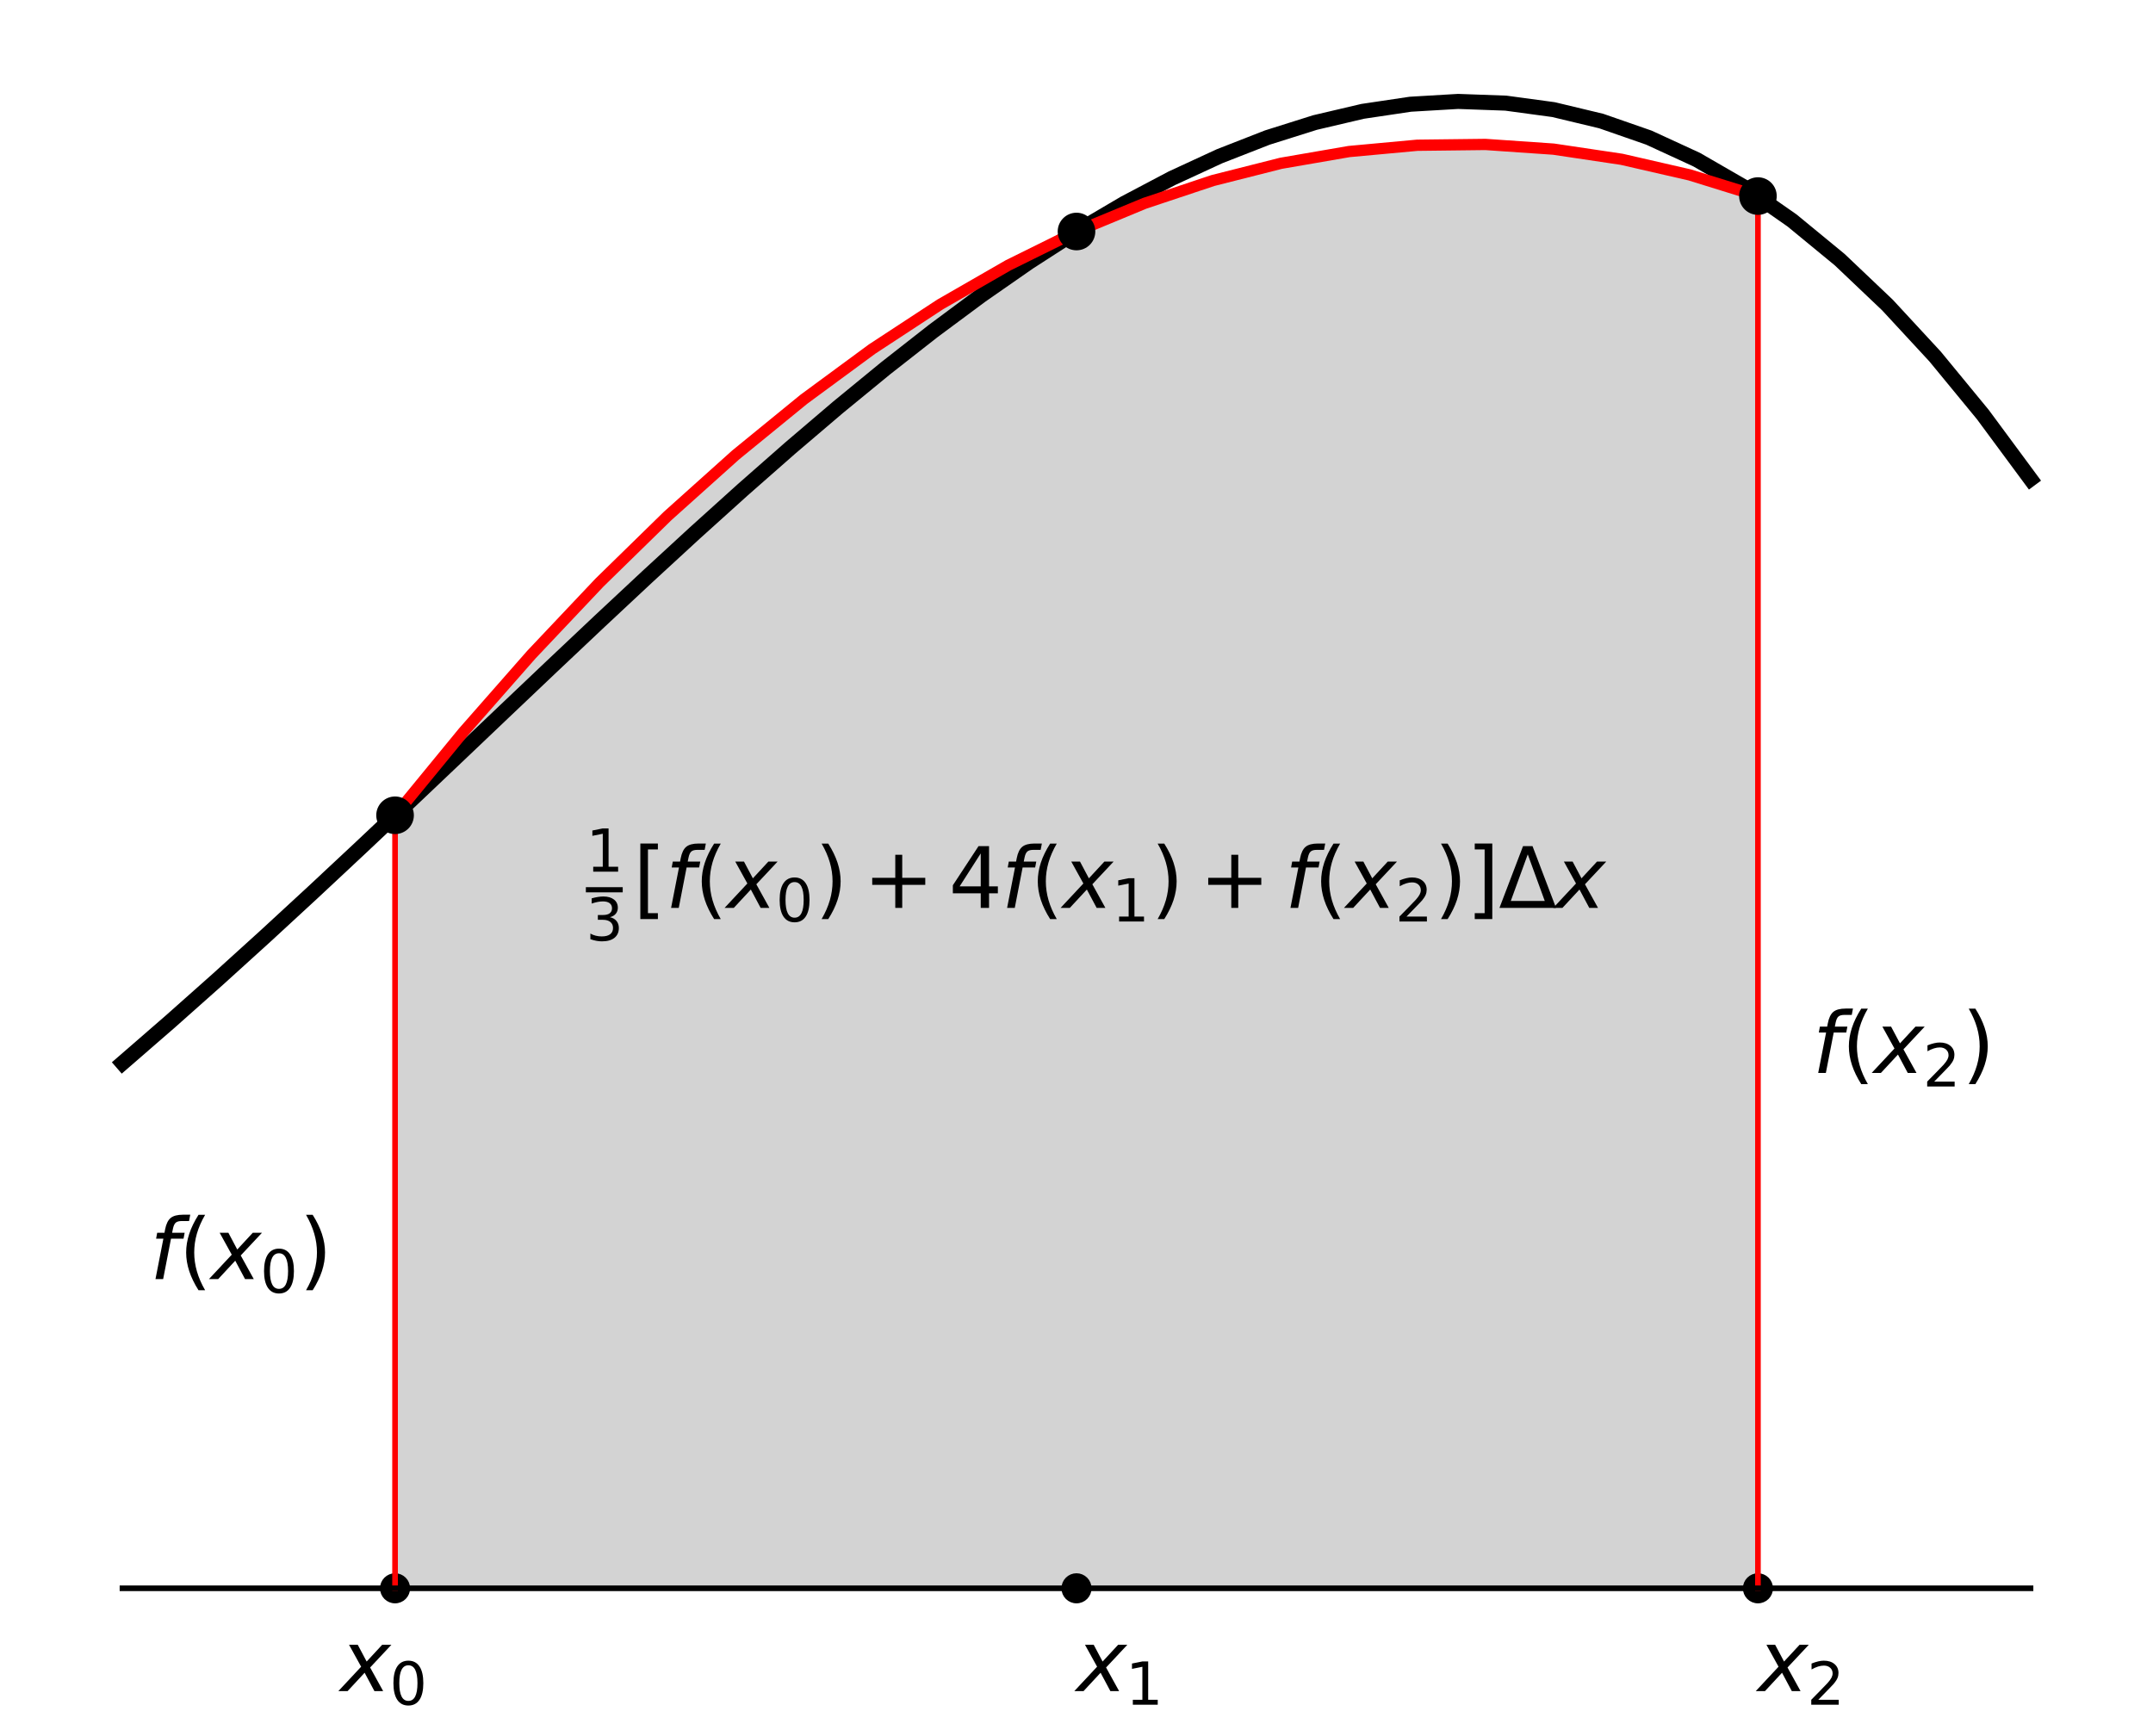 <?xml version="1.0" encoding="utf-8" standalone="no"?>
<!DOCTYPE svg PUBLIC "-//W3C//DTD SVG 1.1//EN"
  "http://www.w3.org/Graphics/SVG/1.1/DTD/svg11.dtd">
<svg height="461.493pt" version="1.1" viewBox="0 0 572.4 461.493" width="572.4pt" xmlns="http://www.w3.org/2000/svg" xmlns:xlink="http://www.w3.org/1999/xlink">
 <defs>
  <style type="text/css">*{stroke-linecap:butt;stroke-linejoin:round;}</style>
 </defs>
 <g id="figure_1">
  <g id="patch_1">
   <path d="M 0 461.493 
L 572.4 461.493 
L 572.4 0 
L 0 0 
z
" style="fill:none;"/>
  </g>
  <g id="axes_1">
   <g id="patch_2">
    <path clip-path="url(#p95c487cb04)" d="M 105.031 422.313 
L 105.031 216.773 
L 123.148 194.69 
L 141.265 174.066 
L 159.382 154.899 
L 177.499 137.191 
L 195.616 120.94 
L 213.732 106.147 
L 231.849 92.813 
L 249.966 80.936 
L 268.083 70.517 
L 286.2 61.556 
L 304.317 54.053 
L 322.434 48.008 
L 340.551 43.421 
L 358.668 40.292 
L 376.784 38.621 
L 394.901 38.407 
L 413.018 39.652 
L 431.135 42.355 
L 449.252 46.515 
L 467.369 52.134 
L 467.369 422.313 
z
" style="fill:#d3d3d3;stroke:#d3d3d3;stroke-linejoin:miter;"/>
   </g>
   <g id="line2d_1">
    <path clip-path="url(#p95c487cb04)" d="M 32.564 282.646 
L 45.245 271.64 
L 57.927 260.369 
L 70.609 248.866 
L 83.291 237.167 
L 95.973 225.313 
L 108.655 213.344 
L 121.336 201.304 
L 134.018 189.238 
L 146.7 177.195 
L 159.382 165.224 
L 172.064 153.377 
L 184.745 141.706 
L 197.427 130.267 
L 210.109 119.116 
L 222.791 108.311 
L 235.473 97.91 
L 248.155 87.973 
L 260.836 78.56 
L 273.518 69.734 
L 286.2 61.556 
L 298.882 54.089 
L 311.564 47.395 
L 324.245 41.537 
L 336.927 36.578 
L 349.609 32.58 
L 362.291 29.605 
L 374.973 27.714 
L 387.655 26.967 
L 400.336 27.425 
L 413.018 29.145 
L 425.7 32.185 
L 438.382 36.599 
L 451.064 42.441 
L 463.745 49.763 
L 476.427 58.614 
L 489.109 69.042 
L 501.791 81.091 
L 514.473 94.805 
L 527.155 110.22 
L 539.836 127.376 
" style="fill:none;stroke:#000000;stroke-linecap:square;stroke-width:4;"/>
   </g>
   <g id="line2d_2">
    <path clip-path="url(#p95c487cb04)" d="M 105.031 216.773 
L 123.148 194.69 
L 141.265 174.066 
L 159.382 154.899 
L 177.499 137.191 
L 195.616 120.94 
L 213.732 106.147 
L 231.849 92.813 
L 249.966 80.936 
L 268.083 70.517 
L 286.2 61.556 
L 304.317 54.053 
L 322.434 48.008 
L 340.551 43.421 
L 358.668 40.292 
L 376.784 38.621 
L 394.901 38.407 
L 413.018 39.652 
L 431.135 42.355 
L 449.252 46.515 
L 467.369 52.134 
" style="fill:none;stroke:#ff0000;stroke-linecap:square;stroke-width:3;"/>
   </g>
   <g id="line2d_3">
    <defs>
     <path d="M 0 3.5 
C 0.928 3.5 1.819 3.131 2.475 2.475 
C 3.131 1.819 3.5 0.928 3.5 0 
C 3.5 -0.928 3.131 -1.819 2.475 -2.475 
C 1.819 -3.131 0.928 -3.5 0 -3.5 
C -0.928 -3.5 -1.819 -3.131 -2.475 -2.475 
C -3.131 -1.819 -3.5 -0.928 -3.5 0 
C -3.5 0.928 -3.131 1.819 -2.475 2.475 
C -1.819 3.131 -0.928 3.5 0 3.5 
z
" id="mf16dcdbe67" style="stroke:#000000;"/>
    </defs>
    <g clip-path="url(#p95c487cb04)">
     <use style="stroke:#000000;" x="105.031" xlink:href="#mf16dcdbe67" y="422.313"/>
     <use style="stroke:#000000;" x="286.2" xlink:href="#mf16dcdbe67" y="422.313"/>
     <use style="stroke:#000000;" x="467.369" xlink:href="#mf16dcdbe67" y="422.313"/>
    </g>
   </g>
   <g id="line2d_4">
    <path clip-path="url(#p95c487cb04)" d="M 105.031 422.313 
L 105.031 216.773 
" style="fill:none;stroke:#ff0000;stroke-linecap:square;stroke-width:1.5;"/>
   </g>
   <g id="line2d_5">
    <path clip-path="url(#p95c487cb04)" d="M 467.369 422.313 
L 467.369 52.134 
" style="fill:none;stroke:#ff0000;stroke-linecap:square;stroke-width:1.5;"/>
   </g>
   <g id="line2d_6">
    <defs>
     <path d="M 0 4.5 
C 1.193 4.5 2.338 4.026 3.182 3.182 
C 4.026 2.338 4.5 1.193 4.5 0 
C 4.5 -1.193 4.026 -2.338 3.182 -3.182 
C 2.338 -4.026 1.193 -4.5 0 -4.5 
C -1.193 -4.5 -2.338 -4.026 -3.182 -3.182 
C -4.026 -2.338 -4.5 -1.193 -4.5 0 
C -4.5 1.193 -4.026 2.338 -3.182 3.182 
C -2.338 4.026 -1.193 4.5 0 4.5 
z
" id="m65b6e2b96f" style="stroke:#000000;"/>
    </defs>
    <g clip-path="url(#p95c487cb04)">
     <use style="stroke:#000000;" x="105.031" xlink:href="#m65b6e2b96f" y="216.773"/>
     <use style="stroke:#000000;" x="286.2" xlink:href="#m65b6e2b96f" y="61.556"/>
     <use style="stroke:#000000;" x="467.369" xlink:href="#m65b6e2b96f" y="52.134"/>
    </g>
   </g>
   <g id="line2d_7">
    <path clip-path="url(#p95c487cb04)" d="M 32.564 422.313 
L 539.836 422.313 
" style="fill:none;stroke:#000000;stroke-linecap:square;stroke-width:1.5;"/>
   </g>
   <g id="text_1">
    <!-- $f(x_{0})$ -->
    <g transform="translate(39.81 340.097)scale(0.22 -0.22)">
     <defs>
      <path d="M 3059 4863 
L 2969 4384 
L 2419 4384 
Q 2106 4384 1964 4261 
Q 1822 4138 1753 3809 
L 1691 3500 
L 2638 3500 
L 2553 3053 
L 1606 3053 
L 1013 0 
L 434 0 
L 1031 3053 
L 481 3053 
L 563 3500 
L 1113 3500 
L 1159 3744 
Q 1278 4363 1576 4613 
Q 1875 4863 2516 4863 
L 3059 4863 
z
" id="DejaVuSans-Oblique-66" transform="scale(0.016)"/>
      <path d="M 1984 4856 
Q 1566 4138 1362 3434 
Q 1159 2731 1159 2009 
Q 1159 1288 1364 580 
Q 1569 -128 1984 -844 
L 1484 -844 
Q 1016 -109 783 600 
Q 550 1309 550 2009 
Q 550 2706 781 3412 
Q 1013 4119 1484 4856 
L 1984 4856 
z
" id="DejaVuSans-28" transform="scale(0.016)"/>
      <path d="M 3841 3500 
L 2234 1784 
L 3219 0 
L 2559 0 
L 1819 1388 
L 531 0 
L -166 0 
L 1556 1844 
L 641 3500 
L 1300 3500 
L 1972 2234 
L 3144 3500 
L 3841 3500 
z
" id="DejaVuSans-Oblique-78" transform="scale(0.016)"/>
      <path d="M 2034 4250 
Q 1547 4250 1301 3770 
Q 1056 3291 1056 2328 
Q 1056 1369 1301 889 
Q 1547 409 2034 409 
Q 2525 409 2770 889 
Q 3016 1369 3016 2328 
Q 3016 3291 2770 3770 
Q 2525 4250 2034 4250 
z
M 2034 4750 
Q 2819 4750 3233 4129 
Q 3647 3509 3647 2328 
Q 3647 1150 3233 529 
Q 2819 -91 2034 -91 
Q 1250 -91 836 529 
Q 422 1150 422 2328 
Q 422 3509 836 4129 
Q 1250 4750 2034 4750 
z
" id="DejaVuSans-30" transform="scale(0.016)"/>
      <path d="M 513 4856 
L 1013 4856 
Q 1481 4119 1714 3412 
Q 1947 2706 1947 2009 
Q 1947 1309 1714 600 
Q 1481 -109 1013 -844 
L 513 -844 
Q 928 -128 1133 580 
Q 1338 1288 1338 2009 
Q 1338 2731 1133 3434 
Q 928 4138 513 4856 
z
" id="DejaVuSans-29" transform="scale(0.016)"/>
     </defs>
     <use transform="translate(0 0.016)" xlink:href="#DejaVuSans-Oblique-66"/>
     <use transform="translate(35.205 0.016)" xlink:href="#DejaVuSans-28"/>
     <use transform="translate(74.219 0.016)" xlink:href="#DejaVuSans-Oblique-78"/>
     <use transform="translate(133.398 -16.391)scale(0.7)" xlink:href="#DejaVuSans-30"/>
     <use transform="translate(180.669 0.016)" xlink:href="#DejaVuSans-29"/>
    </g>
   </g>
   <g id="text_2">
    <!-- $f(x_2)$ -->
    <g transform="translate(481.862 285.286)scale(0.22 -0.22)">
     <defs>
      <path d="M 1228 531 
L 3431 531 
L 3431 0 
L 469 0 
L 469 531 
Q 828 903 1448 1529 
Q 2069 2156 2228 2338 
Q 2531 2678 2651 2914 
Q 2772 3150 2772 3378 
Q 2772 3750 2511 3984 
Q 2250 4219 1831 4219 
Q 1534 4219 1204 4116 
Q 875 4013 500 3803 
L 500 4441 
Q 881 4594 1212 4672 
Q 1544 4750 1819 4750 
Q 2544 4750 2975 4387 
Q 3406 4025 3406 3419 
Q 3406 3131 3298 2873 
Q 3191 2616 2906 2266 
Q 2828 2175 2409 1742 
Q 1991 1309 1228 531 
z
" id="DejaVuSans-32" transform="scale(0.016)"/>
     </defs>
     <use transform="translate(0 0.016)" xlink:href="#DejaVuSans-Oblique-66"/>
     <use transform="translate(35.205 0.016)" xlink:href="#DejaVuSans-28"/>
     <use transform="translate(74.219 0.016)" xlink:href="#DejaVuSans-Oblique-78"/>
     <use transform="translate(133.398 -16.391)scale(0.7)" xlink:href="#DejaVuSans-32"/>
     <use transform="translate(180.669 0.016)" xlink:href="#DejaVuSans-29"/>
    </g>
   </g>
   <g id="text_3">
    <!-- $\frac{1}{3}[f(x_{0})+4f(x_1)+f(x_2)]\Delta x$ -->
    <g transform="translate(155.758 241.438)scale(0.22 -0.22)">
     <defs>
      <path d="M 794 531 
L 1825 531 
L 1825 4091 
L 703 3866 
L 703 4441 
L 1819 4666 
L 2450 4666 
L 2450 531 
L 3481 531 
L 3481 0 
L 794 0 
L 794 531 
z
" id="DejaVuSans-31" transform="scale(0.016)"/>
      <path d="M 2597 2516 
Q 3050 2419 3304 2112 
Q 3559 1806 3559 1356 
Q 3559 666 3084 287 
Q 2609 -91 1734 -91 
Q 1441 -91 1130 -33 
Q 819 25 488 141 
L 488 750 
Q 750 597 1062 519 
Q 1375 441 1716 441 
Q 2309 441 2620 675 
Q 2931 909 2931 1356 
Q 2931 1769 2642 2001 
Q 2353 2234 1838 2234 
L 1294 2234 
L 1294 2753 
L 1863 2753 
Q 2328 2753 2575 2939 
Q 2822 3125 2822 3475 
Q 2822 3834 2567 4026 
Q 2313 4219 1838 4219 
Q 1578 4219 1281 4162 
Q 984 4106 628 3988 
L 628 4550 
Q 988 4650 1302 4700 
Q 1616 4750 1894 4750 
Q 2613 4750 3031 4423 
Q 3450 4097 3450 3541 
Q 3450 3153 3228 2886 
Q 3006 2619 2597 2516 
z
" id="DejaVuSans-33" transform="scale(0.016)"/>
      <path d="M 550 4863 
L 1875 4863 
L 1875 4416 
L 1125 4416 
L 1125 -397 
L 1875 -397 
L 1875 -844 
L 550 -844 
L 550 4863 
z
" id="DejaVuSans-5b" transform="scale(0.016)"/>
      <path d="M 2944 4013 
L 2944 2272 
L 4684 2272 
L 4684 1741 
L 2944 1741 
L 2944 0 
L 2419 0 
L 2419 1741 
L 678 1741 
L 678 2272 
L 2419 2272 
L 2419 4013 
L 2944 4013 
z
" id="DejaVuSans-2b" transform="scale(0.016)"/>
      <path d="M 2419 4116 
L 825 1625 
L 2419 1625 
L 2419 4116 
z
M 2253 4666 
L 3047 4666 
L 3047 1625 
L 3713 1625 
L 3713 1100 
L 3047 1100 
L 3047 0 
L 2419 0 
L 2419 1100 
L 313 1100 
L 313 1709 
L 2253 4666 
z
" id="DejaVuSans-34" transform="scale(0.016)"/>
      <path d="M 1947 4863 
L 1947 -844 
L 622 -844 
L 622 -397 
L 1369 -397 
L 1369 4416 
L 622 4416 
L 622 4863 
L 1947 4863 
z
" id="DejaVuSans-5d" transform="scale(0.016)"/>
      <path d="M 2188 4044 
L 906 525 
L 3472 525 
L 2188 4044 
z
M 50 0 
L 1831 4666 
L 2547 4666 
L 4325 0 
L 50 0 
z
" id="DejaVuSans-394" transform="scale(0.016)"/>
     </defs>
     <use transform="translate(0 43.966)scale(0.7)" xlink:href="#DejaVuSans-31"/>
     <use transform="translate(0 -39.237)scale(0.7)" xlink:href="#DejaVuSans-33"/>
     <use transform="translate(57.036 0.169)" xlink:href="#DejaVuSans-5b"/>
     <use transform="translate(96.05 0.169)" xlink:href="#DejaVuSans-Oblique-66"/>
     <use transform="translate(131.255 0.169)" xlink:href="#DejaVuSans-28"/>
     <use transform="translate(170.269 0.169)" xlink:href="#DejaVuSans-Oblique-78"/>
     <use transform="translate(229.448 -16.238)scale(0.7)" xlink:href="#DejaVuSans-30"/>
     <use transform="translate(276.719 0.169)" xlink:href="#DejaVuSans-29"/>
     <use transform="translate(335.215 0.169)" xlink:href="#DejaVuSans-2b"/>
     <use transform="translate(438.486 0.169)" xlink:href="#DejaVuSans-34"/>
     <use transform="translate(502.109 0.169)" xlink:href="#DejaVuSans-Oblique-66"/>
     <use transform="translate(537.314 0.169)" xlink:href="#DejaVuSans-28"/>
     <use transform="translate(576.328 0.169)" xlink:href="#DejaVuSans-Oblique-78"/>
     <use transform="translate(635.508 -16.238)scale(0.7)" xlink:href="#DejaVuSans-31"/>
     <use transform="translate(682.778 0.169)" xlink:href="#DejaVuSans-29"/>
     <use transform="translate(741.274 0.169)" xlink:href="#DejaVuSans-2b"/>
     <use transform="translate(844.546 0.169)" xlink:href="#DejaVuSans-Oblique-66"/>
     <use transform="translate(879.751 0.169)" xlink:href="#DejaVuSans-28"/>
     <use transform="translate(918.765 0.169)" xlink:href="#DejaVuSans-Oblique-78"/>
     <use transform="translate(977.944 -16.238)scale(0.7)" xlink:href="#DejaVuSans-32"/>
     <use transform="translate(1025.215 0.169)" xlink:href="#DejaVuSans-29"/>
     <use transform="translate(1064.229 0.169)" xlink:href="#DejaVuSans-5d"/>
     <use transform="translate(1103.242 0.169)" xlink:href="#DejaVuSans-394"/>
     <use transform="translate(1171.65 0.169)" xlink:href="#DejaVuSans-Oblique-78"/>
     <path d="M 0 18.966 
L 0 25.216 
L 44.536 25.216 
L 44.536 18.966 
L 0 18.966 
z
"/>
    </g>
   </g>
   <g id="text_4">
    <!-- $x_{0}$ -->
    <g transform="translate(90.538 449.718)scale(0.22 -0.22)">
     <use transform="translate(0 0.312)" xlink:href="#DejaVuSans-Oblique-78"/>
     <use transform="translate(59.18 -16.094)scale(0.7)" xlink:href="#DejaVuSans-30"/>
    </g>
   </g>
   <g id="text_5">
    <!-- $x_2$ -->
    <g transform="translate(467.369 449.718)scale(0.22 -0.22)">
     <use transform="translate(0 0.312)" xlink:href="#DejaVuSans-Oblique-78"/>
     <use transform="translate(59.18 -16.094)scale(0.7)" xlink:href="#DejaVuSans-32"/>
    </g>
   </g>
   <g id="text_6">
    <!-- $x_1$ -->
    <g transform="translate(286.2 449.718)scale(0.22 -0.22)">
     <use transform="translate(0 0.312)" xlink:href="#DejaVuSans-Oblique-78"/>
     <use transform="translate(59.18 -16.094)scale(0.7)" xlink:href="#DejaVuSans-31"/>
    </g>
   </g>
  </g>
 </g>
 <defs>
  <clipPath id="p95c487cb04">
   <rect height="434.88" width="558" x="7.2" y="7.2"/>
  </clipPath>
 </defs>
</svg>
